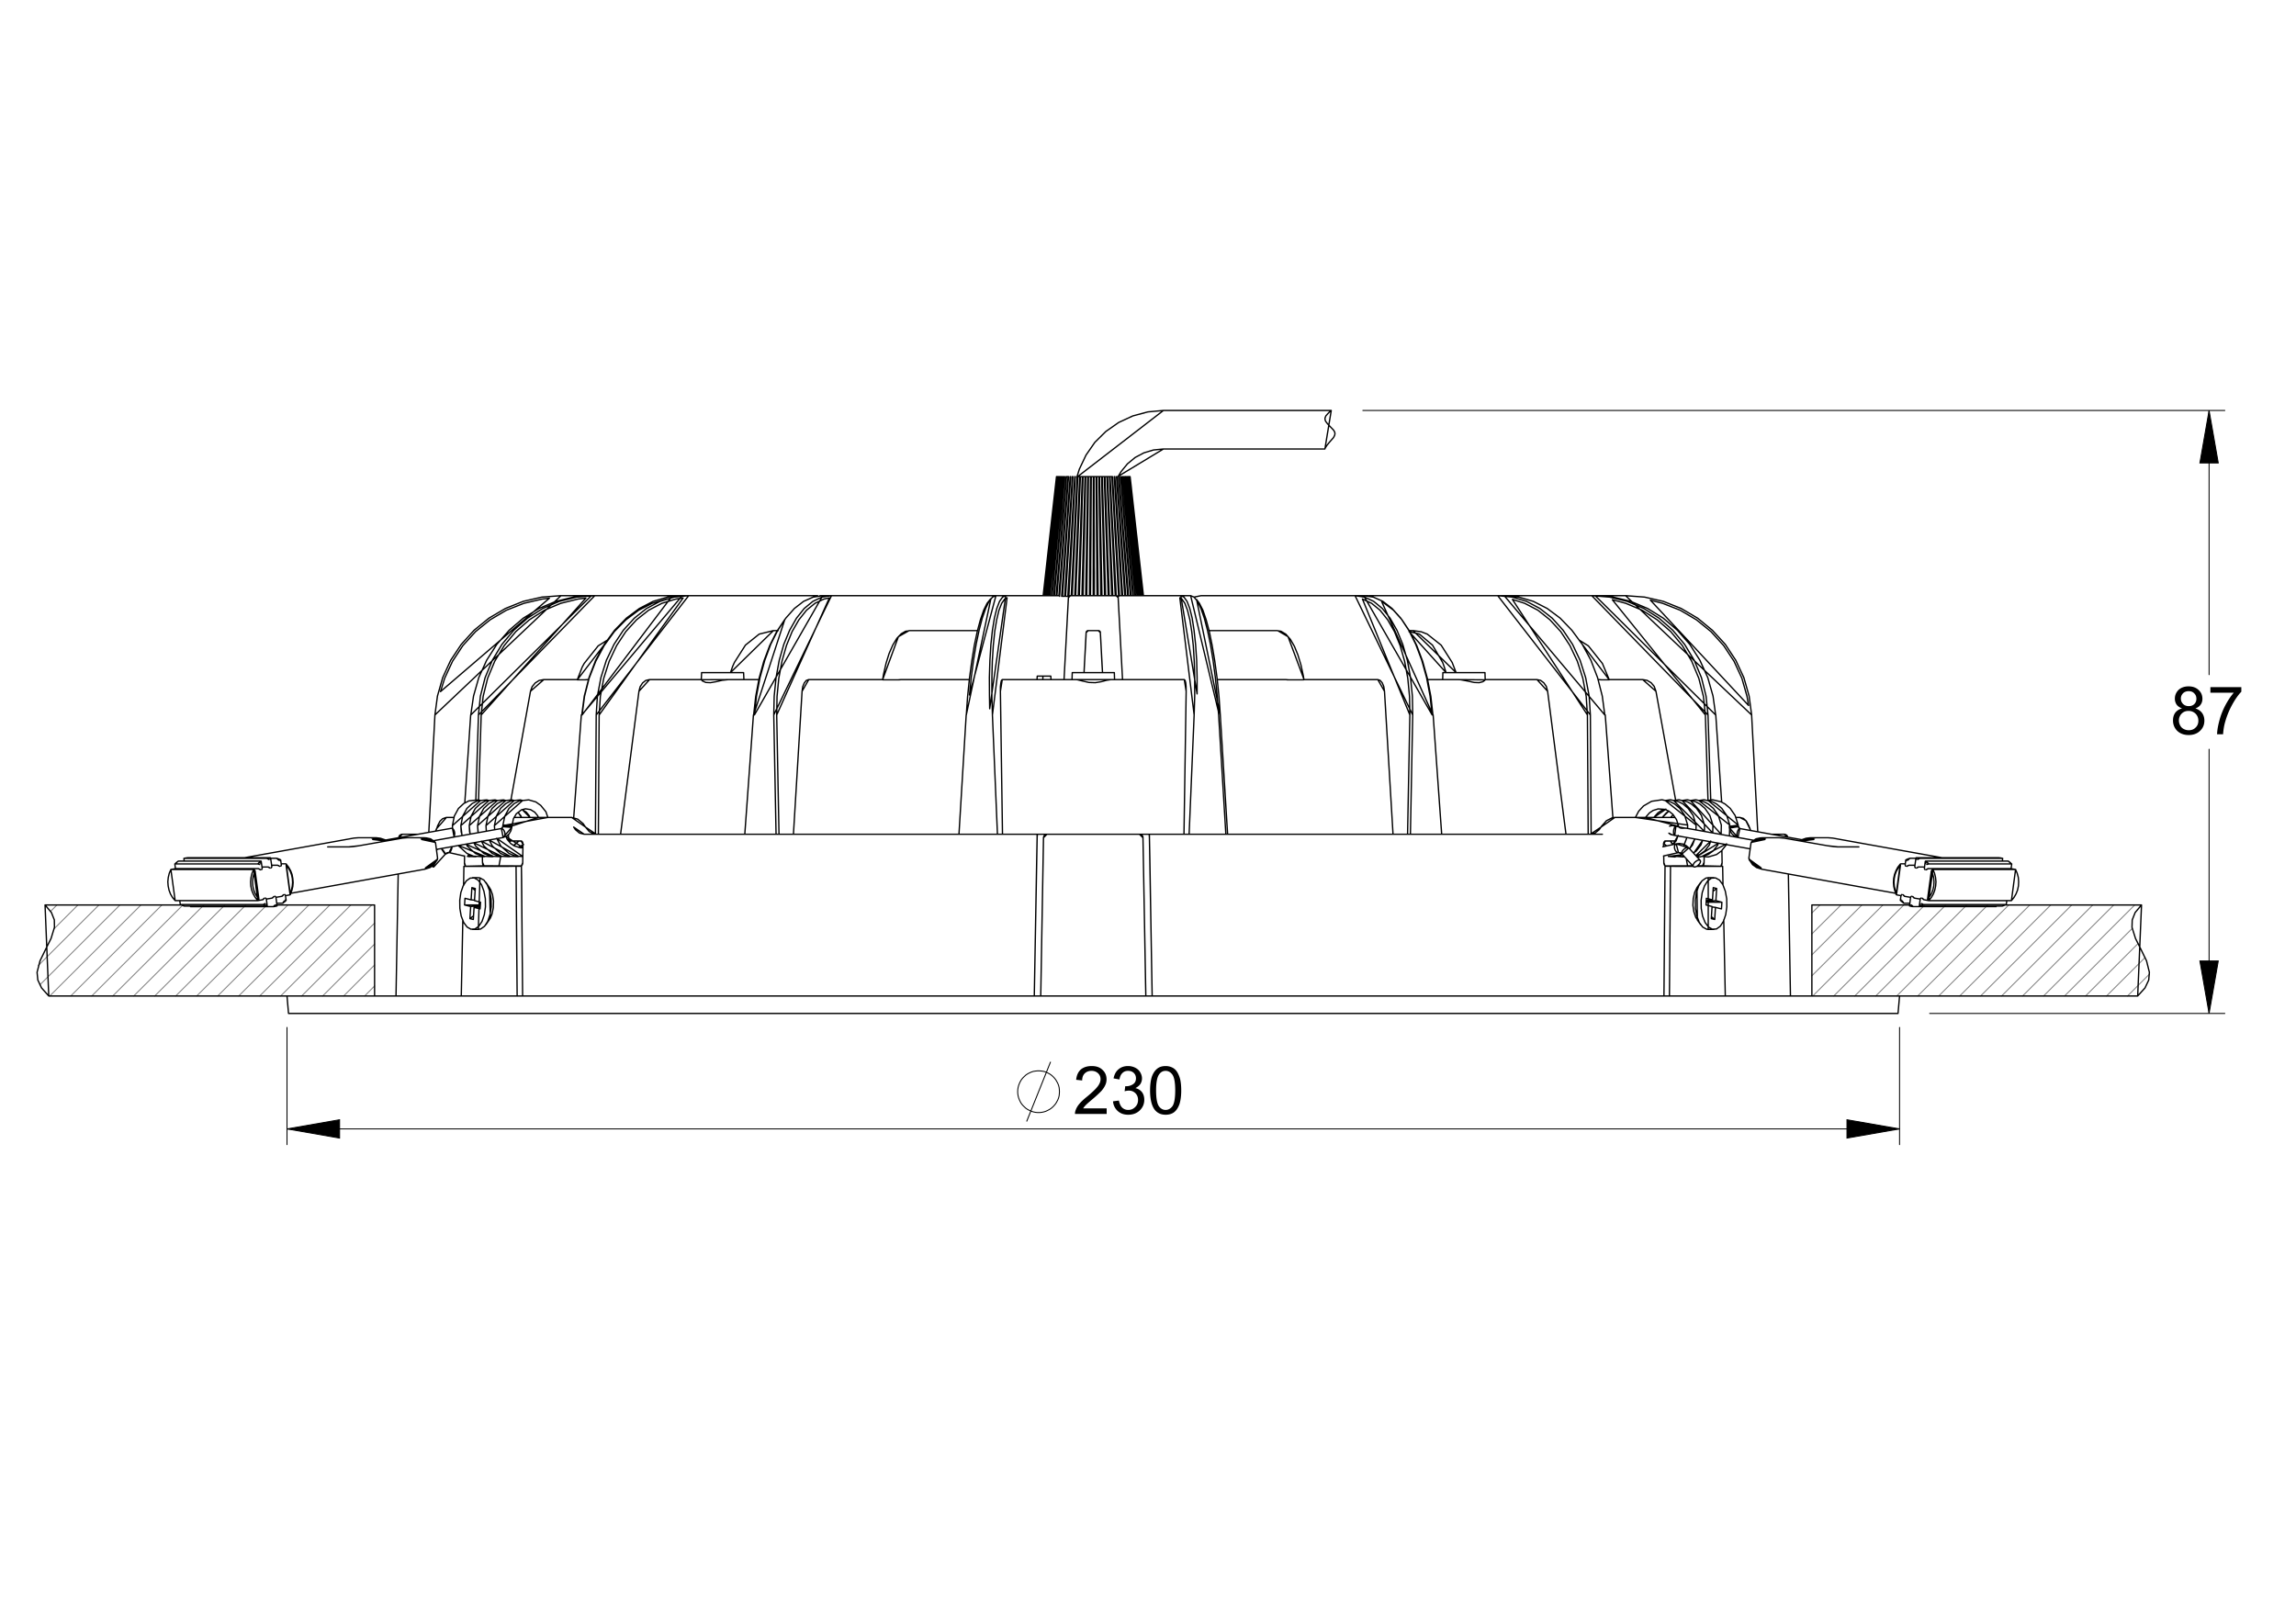 <svg fill="none" xmlns="http://www.w3.org/2000/svg" viewBox="0 0 432 304"><path d="m193.166 211.075 4.505-11.236m1.666 5.628-.02-.411-.042-.39-.102-.39-.144-.37-.186-.349-.205-.349-.247-.309-.268-.287-.308-.267-.329-.226-.35-.185-.35-.164-.391-.124-.39-.061-.391-.041h-.391l-.412.041-.39.061-.371.124-.37.164-.35.185-.329.226-.288.267-.288.287-.247.309-.205.349-.165.349-.144.37-.103.39-.062.39-.02.411.02.39.062.391.103.39.144.37.165.349.205.349.247.308.288.288.288.267.329.226.35.184.37.165.371.123.39.082.412.041h.391l.391-.041.39-.082.391-.123.35-.165.35-.184.329-.226.308-.267.268-.288.247-.308.205-.349.186-.349.144-.37.102-.39.042-.391.02-.39Z" stroke="#000" stroke-width=".18"/><path d="M208.224 208.61v1.047h-5.966c0-.267.041-.513.144-.76.144-.411.391-.801.72-1.191.35-.411.823-.842 1.461-1.356.967-.801 1.625-1.438 1.975-1.91.349-.472.514-.904.514-1.335 0-.431-.144-.801-.473-1.109-.309-.288-.72-.452-1.214-.452-.535 0-.967.164-1.296.493-.308.308-.473.739-.473 1.314l-1.131-.123c.082-.842.37-1.479.864-1.931.514-.431 1.193-.657 2.057-.657.864 0 1.543.226 2.036.719.515.472.761 1.068.761 1.766 0 .37-.061.719-.226 1.069-.144.349-.391.718-.72 1.109-.35.369-.905.903-1.707 1.581-.659.555-1.091.925-1.276 1.13-.185.185-.349.39-.473.596h4.423Zm1.193-1.335 1.111-.144c.123.616.329 1.068.638 1.355.308.268.679.411 1.111.411.534 0 .966-.185 1.316-.554.37-.349.535-.801.535-1.335 0-.493-.165-.925-.494-1.253-.329-.329-.74-.493-1.255-.493-.205 0-.473.041-.781.123l.123-.966a.505.505 0 0 0 .165.021c.473 0 .905-.123 1.275-.37.391-.246.576-.616.576-1.129 0-.411-.144-.74-.411-1.007-.288-.267-.638-.39-1.07-.39-.432 0-.782.123-1.07.411-.288.267-.473.677-.555 1.211l-1.111-.205c.144-.739.453-1.315.926-1.705.473-.411 1.069-.616 1.789-.616a3 3 0 0 1 1.358.308c.412.206.72.493.946.863.206.37.33.739.33 1.15 0 .39-.103.74-.309 1.068-.226.308-.535.555-.926.76.515.123.926.37 1.235.76.288.39.432.863.432 1.438 0 .801-.288 1.458-.864 2.013-.556.534-1.296.801-2.16.801-.803 0-1.44-.226-1.975-.698a2.723 2.723 0 0 1-.885-1.828Zm6.974-2.054c0-1.048.123-1.911.329-2.568.226-.637.555-1.15.987-1.499.412-.35.967-.514 1.605-.514.494 0 .905.103 1.275.288.371.184.679.472.906.842.226.369.411.801.555 1.335.123.513.206 1.232.206 2.116 0 1.068-.124 1.91-.329 2.567-.227.637-.535 1.15-.967 1.5-.432.349-.988.513-1.646.513-.864 0-1.543-.308-2.037-.924-.576-.74-.884-1.972-.884-3.656Zm1.131 0c0 1.478.185 2.464.515 2.957.349.493.781.719 1.275.719.514 0 .946-.246 1.296-.719.329-.493.514-1.479.514-2.957 0-1.479-.185-2.445-.514-2.938-.35-.493-.782-.739-1.296-.739s-.905.226-1.214.657c-.391.534-.576 1.561-.576 3.02ZM410.565 133.329c-.453-.165-.803-.411-1.029-.719a1.98 1.98 0 0 1-.329-1.13c0-.637.247-1.191.699-1.643.473-.432 1.111-.658 1.872-.658.782 0 1.42.226 1.893.678.494.452.72 1.007.72 1.664 0 .411-.103.781-.329 1.089-.206.308-.535.554-.988.719.556.185.967.472 1.255.862.288.411.432.884.432 1.438 0 .76-.267 1.417-.823 1.931-.535.514-1.255.781-2.139.781-.885 0-1.584-.267-2.14-.781-.534-.534-.802-1.191-.802-1.972 0-.575.144-1.068.432-1.458.309-.391.72-.658 1.276-.801Zm-.227-1.87c0 .411.144.76.412 1.027.267.268.617.411 1.069.411.432 0 .782-.123 1.05-.39.267-.267.39-.596.39-.986 0-.411-.123-.76-.411-1.027-.267-.288-.617-.411-1.049-.411-.412 0-.761.123-1.049.391-.268.287-.412.595-.412.985Zm-.37 4.15c0 .308.082.616.226.903.144.288.371.534.659.678.308.165.617.247.966.247.515 0 .967-.165 1.296-.514.35-.328.515-.76.515-1.273 0-.534-.185-.986-.535-1.335a1.851 1.851 0 0 0-1.317-.514c-.535 0-.946.164-1.296.514a1.83 1.83 0 0 0-.514 1.294Zm5.925-5.238v-1.048h5.821v.863c-.576.596-1.152 1.417-1.707 2.424a15.112 15.112 0 0 0-1.296 3.122c-.226.739-.37 1.561-.432 2.465h-1.132c.021-.719.165-1.561.432-2.568a13.454 13.454 0 0 1 1.132-2.896c.494-.924 1.028-1.725 1.584-2.362h-4.402Z" fill="#000"/><path d="m54 212.471 9.895-1.725v3.451L54 212.471Zm303.408 0-9.895 1.726v-3.451l9.895 1.725Zm58.238-21.732-1.728-9.88h3.456l-1.728 9.88Zm0-113.486 1.728 9.88h-3.456l1.728-9.88Z" stroke="#000" stroke-width=".18"/><path d="m404.434 183.324-4.135 4.129M10.718 170.322l-1.193 1.192 1.193-1.192Zm3.95 0-4.465 4.457 4.464-4.457Zm3.95 0L7.22 181.702l11.396-11.38Zm3.949 0L7.488 185.378l15.079-15.056Zm3.95 0L9.36 187.453l17.157-17.131Zm3.95 0L13.31 187.453l17.156-17.131Zm3.949 0-17.157 17.131 17.157-17.131Zm3.95 0-17.157 17.131 17.157-17.131Zm3.95 0-17.157 17.131 17.156-17.131Zm3.95 0-17.157 17.131 17.156-17.131Zm3.949 0-17.157 17.131 17.157-17.131Zm3.95 0-17.157 17.131 17.157-17.131Zm3.95 0-17.157 17.131 17.156-17.131Zm3.949 0-17.157 17.131 17.157-17.131Zm3.95 0-17.157 17.131 17.157-17.131Zm3.929 0-17.136 17.131 17.136-17.131Zm.535 3.41-13.721 13.721 13.72-13.721Zm0 3.944-9.772 9.777 9.772-9.777Zm0 3.943-5.822 5.834 5.822-5.834Zm0 3.944-1.872 1.89 1.872-1.89Zm271.954-15.241-1.522 1.5 1.522-1.5Zm3.95 0-5.472 5.443 5.472-5.443Zm3.949 0-9.421 9.387 9.421-9.387Zm3.95 0-13.371 13.331 13.371-13.331Zm3.929 0-17.136 17.131 17.136-17.131Zm3.95 0-17.136 17.131 17.136-17.131Zm3.95 0-17.136 17.131 17.136-17.131Zm3.949 0-17.136 17.131 17.136-17.131Zm3.95 0-17.136 17.131 17.136-17.131Zm3.95 0-17.136 17.131 17.136-17.131Zm3.95 0-17.136 17.131 17.136-17.131Zm3.949 0-17.136 17.131 17.136-17.131Zm3.95 0-17.157 17.131 17.157-17.131Zm3.95 0-17.157 17.131 17.157-17.131Zm3.949 0-17.156 17.131 17.156-17.131Zm3.95 0-17.156 17.131 17.156-17.131Zm-.473 4.416-12.734 12.715 12.734-12.715Zm1.09 2.856-9.874 9.859 9.874-9.859Zm1.337 2.608-7.261 7.251 7.261-7.251Z" stroke="gray" stroke-width=".18" stroke-linecap="round" stroke-linejoin="round"/><path d="M415.646 77.253v49.729M54 193.369v22.06-22.06Zm303.408 0v22.06-22.06ZM54 212.471h303.408H54Zm309.065-21.732h55.543-55.543ZM256.423 77.253h162.185-162.185Zm159.223 113.486v-49.728 49.728Z" stroke="#000" stroke-width=".18" stroke-linecap="round" stroke-linejoin="round"/><path d="m54 212.471 9.895-1.725v3.451L54 212.471Zm303.408 0-9.895 1.726v-3.451l9.895 1.725Zm58.238-21.732-1.728-9.88h3.456l-1.728 9.88Zm0-113.486 1.728 9.88h-3.456l1.728-9.88Z" fill="#000"/><path d="M203.637 89.7h.02-.02Zm0 0h-.371.371Zm-.494 0h.02-.02Zm0 0h-.35.35Zm-2.181 0h.041-.041Zm0 0H200.674h.288Zm112.115 97.753.02-1.972.082-10.537.103-11.975m-62.804-85.716h-31.577 31.577Zm-31.577 7.25h30.384-30.384Zm-8.496 5.136.534-.883 1.194-1.459 1.44-1.191 1.666-.883 1.79-.534 1.872-.185-8.496 5.135Zm8.496-12.386-2.922.267-2.838.76-2.654 1.232-2.407 1.685-2.078 2.054-1.666 2.403-1.255 2.65-.473 1.52 16.293-12.571ZM54 187.453l.288 3.286-.288-3.286Zm303.12 3.286.288-3.286-.288 3.286Zm-282.199-26.25-.411 22.964.411-22.964Zm261.957 22.964-.391-22.964.391 22.964ZM87.285 163.051l-.062 3.615.062-3.615Zm-.206 10.208-.288 14.194.288-14.194Zm237.538 14.194-.288-14.317.288 14.317Zm-.432-20.869-.062-3.533.062 3.533Zm4.3-12.14-.453-.41-.658-.185h-.021l1.132.595Zm.74 1.5-.144-.473-.494-.924-.102-.103.74 1.5Zm-245.232-2.075-.041-.02-.679.246-.494.473-.432.842-.164.513 1.81-2.054Zm245.397 2.445-.103-.268-.082-.267.185.535Zm-247.228-.411-.02.123-.185.39.205-.513Zm254.201 1.663-.02-.02-.021-.123-.061-.124-.083-.102-.103-.062-.123-.061-.123-.042-.124-.02.658.554Zm-260.66-.554-.144.02-.103.042-.123.061-.103.062-.083.102-.061.124-.041.123v.123l.658-.657Zm131.184-67.311.226 10.927.226 11.482-.452-22.41ZM48.528 169.5l.885-.165-.885.165Zm.802-6.101-.185-1.274.185 1.274Zm.947 7.066-.165-1.274.165 1.274Zm-.165-1.253 1.11-.185-1.11.185Zm1.029-6.142-.227-1.602.227 1.602Zm.987 7.415-.206-1.622.206 1.622Zm-.206-1.602 1.111-.185-1.11.185Zm1.008-6.121-.123-.924.123.924Zm.905 6.696-.123-.903.123.903Zm-.102-.883.74-.144-.74.144Zm.164-5.915-.02-.021-.021-.021h-.02l-.021-.02h-.02l-.042-.021h-.041l.185.083Zm-.185-.083h-.802.802Zm.761 5.854h.041l.02-.02h.021l.042-.021.02-.02.02-.021.021-.041v-.02l-.185.143Zm.247-.308 25.241-4.539-25.241 4.539Zm25.159-10.455h-3.271 3.27Zm-4.073.062-8.208 1.438 8.208-1.438Zm-10.245 1.664h-3.806 3.806Zm16.396-.678v-.062l-.083-.144-.082-.102.165.308Zm.37 2.752-.37-2.752.37 2.752Zm-.082.39.082-.184v-.206l-.082.39Zm-49.207 1.623-.885.164.885-.164Zm-.144-.883.123.904-.123-.904Zm.925 6.902.103.718-.103-.718Zm32.791-11.77-20.592 3.697 20.592-3.697Zm-32.009 3.841.062.493-.062-.493Zm1.214 8.956v.061-.061Zm25.94-11.133h-.102.102Zm8.928-1.726h-3.27 3.27Zm2.099.596-.268-.185-.123-.041.39.226Zm289.213 11.071.885.165-.885-.165Zm.247-7.21-.164 1.274.164-1.274Zm-.946 7.066-.165 1.274.165-1.274Zm-1.111-.164 1.111.185-1.111-.185Zm.309-7.559-.227 1.602.227-1.602Zm-1.008 7.395-.206 1.622.206-1.622Zm-1.111-.165 1.111.185-1.111-.185Zm.206-6.86-.124.924.124-.924Zm-.906 6.717-.123.903.123-.903Zm-.74-.124.74.144-.74-.144Zm.761-5.854h-.062l-.02.021h-.021l-.02.02h-.021l-.021.021-.02.021.185-.083Zm.802 0h-.802.802Zm-1.769 5.711.021.02.02.041.021.021.02.02.021.021h.041l.021.02h.041l-.206-.143Zm-25.282-4.704 25.241 4.539-25.241-4.539Zm3.353-5.916h-3.271 3.271Zm9.01 1.5-8.208-1.438 8.208 1.438Zm5.822.226h-3.785 3.785Zm-20.037-.966-.082.082-.062.185.144-.267Zm-.144.267-.39 2.773.39-2.773Zm-.37 2.773-.02.021.02.205.082.164-.082-.39Zm50.174 2.177-.885-.164.885.164Zm-.864-.143.123-.904-.123.904Zm-.905 6.716.103-.718-.103.718Zm-12.096-8.791-20.592-3.697 20.592 3.697Zm11.355.637.062-.493-.062.493Zm-1.152 8.524v-.061.061Zm-25.838-11.194h-.123.123Zm-5.76-1.726h-3.291 3.291Zm-4.998.37-.144.062-.227.164.371-.226Zm-16.519 7.148h-1.07 1.07Zm-1.07 9.736h1.07-1.07Zm-1.419-8.853-.7.986.7-.986Zm-.638 7.066.638.904-.638-.904ZM88.91 174.923H90h-1.09Zm1.09-9.736h-1.09H90Zm1.42 8.853.617-.904-.618.904Zm.678-6.984-.679-.986.68.986Zm224.62-9.551 12.589 2.259-12.589-2.259Zm-1.605-.267.72.123-.72-.123Zm.741-1.623-.515-.082.515.082Zm14.071 2.527-12.714-2.28 12.714 2.28Zm9.092-.103-11.664-2.095 11.664 2.095Zm-12.014-.411 2.922.514-2.922-.514Zm-7.097 4.314-2.16-2.363 2.16 2.363Zm-3.435-1.212 2.139 2.362-2.139-2.362Zm-.658-.267.349.041.309.226-.658-.267Zm1.933-.884-.493-.431-.597-.287-.638-.103-.637.061 2.365.76Zm-2.941-.636-.309-.288-.226-.37.535.658Zm-.453-5.094v-.021l.453-.493-.453.514Zm-.761 5.361-.124-.041-.37-.35.494.391Zm-.823-5.361v-.021l.761-.842.473-.329-1.234 1.192Zm2.983 3.368-.37.986-.494.637-.124.103.988-1.726Zm-4.567-3.368v-.021l.761-.842.679-.452.823-.246-2.263 1.561Zm-1.584 0 .021-.021.74-.842.679-.452.946-.288 1.276.083.74.328.761.617.679.985.412 1.274-6.254-1.684Zm15.861 1.437-.576-1.807-.926-1.335-.967-.822-.802-.431-1.564-.37-.987.144 5.822 4.621Zm-6.213 5.957.597.041 1.542-.452.926-.657.885-1.13.123-.349-4.073 2.547Zm4.587-4.231.042-1.726-.576-1.807-.926-1.335-.967-.822-.802-.431-1.564-.37-.967.144 5.76 6.347Zm-4.752 4.026.72-.206.926-.657.885-1.13.267-.76-2.798 2.753Zm3.168-4.273.042-1.479-.576-1.807-.926-1.335-.967-.822-.802-.431-1.564-.37-.967.144 5.76 6.1Zm-6.768 4.417 1.214.102.226-.061-1.44-.041Zm3.251-.719.411-.288.885-1.13.329-.883-1.625 2.301Zm1.954-3.985.021-1.192-.576-1.807-.926-1.335-.967-.822-.802-.431-1.564-.37-.967.144 5.781 5.813Zm-6.789 4.704 1.214.102 1.481-.431-2.695.329Zm4.032-1.479.515-.658.432-1.15-.947 1.808Zm1.173-3.492.021-.925-.021.925Zm-1.584-.288.021-.637-.021.637Zm1.605-.637-.556-1.807-.946-1.335-.946-.822-.823-.431-1.564-.37-.967.144 5.802 4.621Zm-2.304 3.821.041-.062.535-1.417-.576 1.479Zm.72-3.821-.556-1.807-.926-1.335-.966-.822-.823-.431-1.564-.37-1.954.288-1.522.883-.905.986-.618 1.171 9.834 1.437Zm9.504 0-.576-1.807-.926-1.335-.967-.822-.802-.431-1.564-.37-.843.123 5.678 4.642Zm-6.81 5.896 1.194.102 1.542-.452.906-.657.905-1.13.082-.226-4.629 2.363Zm5.164-3.841.062-2.055-.062 2.055Zm-12.405 3.758 2.839-.636-2.839.636Zm2.387-2.28-2.51.555 2.51-.555Zm-.042-3.286-.185-.041-.164-.041-.124-.021-.061-.041.534.144Zm-.576-.205h-.185v.02l.185-.02Zm-.308 1.746.103.041.144.02.185.041.226.062-.658-.164Zm.247-1.705h-.268l-.267.102-.041.021.576-.123Zm-.7 1.437.165.144.185.103.206.041-.556-.288Zm1.769-1.478h-.082.082Zm-.617 0h-.391.391Zm10.224.472.185.637.33.534.514.411.596.246-1.625-1.828Zm1.975.144-.103-.021-.082-.082-.062-.123-.02-.164.267.39Zm-.267-.39-.041-.268.041.268Zm-244.965 4.313 12.549-2.239-12.549 2.239Zm12.178-3.923-12.713 2.28 12.713-2.28Zm-9.174-.082-12.57 2.239 12.57-2.239Zm-3.539 2.362 3.847-.678-3.847.678Zm9.854-2.835.062 1.068-.062-1.068Zm.597 2.712.617 1.15 1.543 1.376 1.234.514 1.995.102.185-.061-5.574-3.081Zm6.294-7.436-.432-.123-1.748.184-.988.514-.987.924-.782 1.438-.37 1.787 5.307-4.724Zm-8.475 4.724.082 1.171.041.164-.123-1.335Zm.72 2.917.494.945 1.543 1.376 1.234.514 1.995.102.185-.061-5.451-2.876Zm6.171-7.641-.432-.123-1.748.184-.988.514-.987.924-.782 1.438-.37 1.787 5.307-4.724Zm-8.454 4.724.061 1.171.083.308-.144-1.479Zm.864 3.225.35.637 1.522 1.376 1.234.514 1.995.102.185-.061-5.286-2.568Zm6.006-7.949-.432-.123-1.748.184-.988.514-.987.924-.782 1.438-.37 1.787 5.307-4.724Zm-8.454 4.724.061 1.171.144.555-.205-1.726Zm1.028 3.533.185.329 1.523 1.376 1.234.514 1.995.102.185-.061-5.122-2.26Zm5.842-8.257-.432-.123-1.748.184-.988.514-.987.924-.782 1.438-.35 1.787 5.287-4.724Zm-7.323 8.442.082.144 1.523 1.376 1.234.514 1.995.102.185-.061-5.019-2.075Zm5.74-8.442-.412-.123-1.77.184-.987.514-.987.924-.782 1.438-.35 1.787 5.287-4.724Zm-6.871 4.724.02.473-.02-.473Zm3.065 5.793 1.316.061.185-.082-1.501.021Zm2.221-10.517-.411-.123-1.77.184-.987.514-.987.924-.782 1.438-.35 1.787 5.287-4.724Zm7.838 1.705.782.493.555.678.124.308-1.46-1.479Zm.268 6.573-.103.082-.885.431.988-.513Zm-1.029-6.039.514.637.124.308-.638-.945Zm.144 5.381-.802.74-.206.103 1.008-.843Zm-1.563-.02-.227.205.227-.205Zm.267-2.814.267-1.356.535-.924.988-.76.74-.185.947.144.802.493.555.678.124.308-4.958 1.602Zm2.057 4.087-.432.041-1.193-.369-.679-.452-.658-.781-.247-.554 3.21 2.115Zm-5.369-4.149.041.616-.041-.616Zm.432 2.383.782 1.479 1.543 1.376 1.234.514 1.358.061-4.917-3.43Zm9.627-3.923-.37-1.068-.967-1.192-.925-.657-1.338-.39-1.748.184-.988.514-.987.924-.782 1.438-.37 1.787 8.475-1.54Zm-8.496 1.787-.061.143-.062.103-.062.041-.082.021.267-.308Zm.083 1.972.617-.226.514-.452.33-.575.164-.637-1.625 1.89Zm1.625-1.89.041-.267-.041.267Zm-1.687-.329-.02.247.02-.247Zm-12.98 7.765 2.139-2.363-2.14 2.363Zm.699-3.328-.185.205.185-.205Zm1.44.945.164-.144.165-.123.206-.041h.185l-.72.308Zm.72-.308 2.818.636-2.818-.636Zm146.489-3.451-1.378-22.451 1.378 22.451Zm-49.186-22.451-1.358 22.451 1.358-22.451Zm27.915-6.655-.041-1.315.041 1.315Zm-7.961-1.315-.041 1.315.041-1.315Zm69.511 30.421-1.605-22.451 1.605 22.451Zm-129.497-22.451-1.625 22.451 1.625-22.451Zm27.277-14.727-.288.308-.761 1.253-.699 1.602-.576 1.848-.473 2.075-.165.986 2.962-8.072Zm1.914-1.089-.556.061-.823.473-.535.555 1.914-1.089Zm71.403 1.089-.411-.473-.926-.555-.556-.082 1.893 1.11Zm2.962 7.949-.082-.534-.453-2.095-.576-1.89-.658-1.623-.761-1.315-.432-.492 2.962 7.949Zm-105.346.123-.062-1.315.062 1.315Zm-7.961-1.315-.062 1.335.062-1.335Zm147.435 1.356-.041-1.356.041 1.356Zm-7.961-1.356-.041 1.315.041-1.315Zm31.989 27.299-1.44-19.329 1.44 19.329Zm-194.092-19.329-1.44 19.39 1.44-19.39Zm101.829-6.655-.823-15.426.823 15.426Zm-10.183-15.426-.823 15.426.823-15.426Zm9.36 0v-.082l-.041-.062-.021-.061-.061-.062-.062-.041-.062-.041-.062-.021h-.082l.391.37Zm-8.969-.37h-.082l-.062.021-.082.041-.042.041-.061.062-.041.061-.021.062v.082l.391-.37Zm56.283 0h-.082l-.062.021-.082.041.226-.062Zm-103.783.062-.061-.041-.062-.021h-.082l.205.062Zm170.023 38.801-1.111-16.412 1.111 16.412ZM88.56 134.561l-1.11 16.576 1.11-16.576Zm121.968-22.451-.309.103.309-.103ZM8.475 170.322h25.632H8.475Zm43.632 0h18.37-18.37Zm18.37 0v17.131-17.131Zm-16.333 17.131H9.174h44.97Zm-44.97 0-1.357-1.52-.7-1.479-.143-1.458.555-2.157 1.029-2.116 1.049-2.095.638-2.095-.021-1.397-.555-1.397-1.194-1.417.7 17.131Zm331.736-17.131h18.391-18.391Zm36.37 0h25.653-25.653Zm25.653 0-1.194 1.417-.555 1.397-.041 1.397.658 2.095 1.049 2.095 1.029 2.116.535 2.157-.124 1.458-.699 1.479-1.378 1.52.72-17.131Zm-.72 17.131h-44.949 44.949Zm-61.303 0v-17.131 17.131Zm-91.625-102.95.041-.143.288-.472.452-.576.844-.965.205-.41.062-.288-.041-.308-.206-.37-1.172-1.233-.329-.431-.124-.329v-.308l.165-.41.576-.637.349-.288.083-.082-1.193 7.25ZM205.694 190.74H54.288h151.406Zm151.426 0H205.694 357.12Zm-151.426-3.286H54.144h151.55Zm151.57 0h-151.57 151.57Zm-159.655-30.441h16.169-16.169Zm-.617 0h.617-.617Zm0 0-.123.02-.124.042-.103.061-.103.062-.082.102-.062.124-.041.123-.02.123.658-.657Zm16.786 0h.617-.617Zm.617 0 .144.02.103.042.124.061.103.062.082.102.062.124.041.123v.123l-.659-.657Zm0 0h1.831-1.831Zm-19.213 0H196.992h-1.81Zm120.199 1.253h-2.016 2.016Zm-2.387.657v-.02l.021-.206.062-.185.102-.164.103-.082h.083l-.371.657Zm0 0 .021.411-.021-.411Zm.041 2.157.021 1.273-.021-1.273Zm.247 1.89-.082-.103-.082-.164-.062-.206v-.144l.226.617Zm2.407-7.929v.288-.288Zm-217.337 7.312v.021l-.02.205-.083.206-.082.144-.062.041.247-.617Zm0 0 .041-3.43-.041 3.43Zm-.309-4.087.124.041.103.103.082.164.041.205v.144l-.35-.657Zm0 0h-2.016 2.016Zm-2.365-.678v.226l.061.205.083.144.123.082.082.021-.35-.678Zm0 0v-.555.555Zm120.548-.575H301.495h-85.269Zm-106.313 0H195.182h-85.269Zm-11.972 5.957h-3.786l-3.085-.021 6.87.021Zm-7.16-.678v.02l.021.206.041.185.062.164.103.082h.062l-.288-.657Zm0 0-.02-1.068.02 1.068Zm229.866-1.068-.021 1.068.021-1.068Zm-.309 1.725.103-.041.082-.103.062-.164.041-.205v-.144l-.288.657Zm0 0h-.864.864Zm-1.831 0-1.254.021h-3.847l5.101-.021Zm-17.259-7.292.062-.123.946-1.068 1.09-.555.494-.061-2.592 1.807Zm-2.016 1.356.885-.226.781-.637.35-.493-2.016 1.356Zm-189.072-1.356.699.842.844.452.473.062-2.016-1.356Zm-2.592-1.807 1.111.308 1.028.842.453.657-2.592-1.807Zm.37 1.807.329.493.762.637.884.226-1.975-1.356Zm-2.551-1.807h2.181-2.181Zm198.453 0h2.181-2.181Zm-207.134 0H105.387h-8.68Zm209.315 0H315.113h-9.092Zm7.261 9.12.124.041.061.02-.185-.061Zm.185.061H314.311h-.844Zm-216.37 0h.844-.844Zm.844 0 .144-.041.02-.02-.164.061Zm216.37 0 .864.021h1.214l-2.078-.021Zm-219.292.021h.618l.781-.021h.68l-2.079.021Zm228.734-.021-3.415-.082 3.415.082Zm.082 0h-.144H323.835Zm0 .021h.247l-.02-.021h-.227v.021Zm0 0h-4.587 4.587Zm-5.245 0h-2.201 2.201Zm-231.017-.021-.268.021h.268v-.021Zm.082 0h.062H87.573h.082Zm3.415-.082-3.415.082 3.415-.082Zm3.95.103H87.572h7.446Zm218.242-4.745 2.119-.041-2.119.041Zm-217.235-.041 2.14.041-2.14-.041Zm223.344 14.83-.308-.452-.35-1.047-.185-1.212.062-1.274.267-1.15.432-.904.082 6.039Zm-227.108-.308-.226.329.226-.329Zm-.165-5.69.206.288.37 1.006.185 1.192-.04 1.273-.248 1.192-.308.739-.165-5.69Zm-4.69-6.018-.02 1.273.02-1.273Zm.185 1.931-.02-.021-.083-.123-.061-.164-.042-.206v-.144l.206.658Zm236.428-.658v.021l-.021.205-.041.206-.062.144-.082.082.206-.658Zm0 0-.042-2.3.042 2.3Zm-240.007-8.503h1.255-1.255Zm242.681 0H327.394h-.699ZM87.593 163.01l.062.02-.062-.02Zm236.16.02.062-.02-.062.02Zm-241.59-7.127v.02-.02Zm251.156 1.109h2.386-2.386Zm-257.616 0H78.645h-2.942Zm123.079-67.311-.041.37-.165 1.478-.329 2.938-.329 2.937-.329 2.937-.33 2.937-.329 2.938-.164 1.479-.247 2.259-.247 2.136 2.51-22.41Zm-2.489 22.409.02-.267.165-1.499.349-3.04.33-3.04.349-3.04.165-1.52.329-3.02.35-3.04.226-1.972.206-1.971-2.489 22.409Zm2.509-22.41-.041.37-.164 1.48-.33 2.937-.329 2.937-.329 2.937-.329 2.937-.329 2.938-.165 1.479-.247 2.259-.246 2.136 2.509-22.41Zm-2.448 22.41.021-.267.164-1.499.35-3.04.329-3.04.35-3.04.165-1.52.329-3.02.349-3.04.206-1.972.226-1.971-2.489 22.409Zm2.489-22.41h.021-.021Zm.021 0-.041.37-.165 1.48-.329 2.937-.329 2.937-.329 2.937-.309 2.937-.329 2.938-.164 1.479-.247 2.259-.247 2.136 2.489-22.41Zm-2.386 22.41.02-.267.165-1.499.329-3.04.35-3.04.329-3.04.164-1.52.33-3.02.329-3.04.226-1.972.206-1.971-2.448 22.409Zm2.448-22.41h.02-.02Zm.02 0-.041.37-.144 1.48-.329 2.937-.309 2.937-.329 2.937-.308 2.937-.329 2.938-.165 1.479-.247 2.259-.226 2.136 2.427-22.41Zm-2.304 22.41.041-.267.165-1.499.309-3.04.329-3.04.329-3.04.164-1.52.33-3.02.329-3.04.205-1.972.206-1.971-2.407 22.409Zm2.407-22.41h.041-.041Zm.041 0-.041.37-.144 1.48-.329 2.937-.309 2.937-.308 2.937-.309 2.937-.329 2.938-.144 1.479-.247 2.259-.226 2.136 2.386-22.41Zm-2.221 22.41.041-.267.144-1.499.329-3.04.308-3.04.33-3.04.144-1.52.329-3.02.308-3.04.206-1.972.206-1.971-2.345 22.409Zm2.345-22.41h.061-.061Zm.061 0-.041.37-.164 1.48-.288 2.937-.309 2.937-.308 2.937-.309 2.937-.309 2.938-.144 1.479-.226 2.259-.226 2.136 2.324-22.41Zm-2.118 22.41.02-.267.144-1.499.309-3.04.308-3.04.309-3.04.164-1.52.309-3.02.309-3.04.205-1.972.185-1.971-2.262 22.409Zm2.262-22.41h.062-.062Zm.062 0-.041.37-.144 1.48-.288 2.937-.309 2.937-.288 2.937-.288 2.937-.308 2.938-.144 1.479-.226 2.259-.206 2.136 2.242-22.41Zm-1.995 22.41.02-.267.144-1.499.288-3.04.309-3.04.288-3.04.144-1.52.308-3.02.288-3.04.206-1.972.185-1.971-2.18 22.409Zm2.18-22.41h.062-.062Zm.062 0-.041.37-.144 1.48-.268 2.937-.288 2.937-.288 2.937-.288 2.937-.267 2.938-.144 1.479-.226 2.259-.206 2.136 2.16-22.41Zm-1.872 22.41.021-.267.144-1.499.267-3.04.288-3.04.288-3.04.144-1.52.288-3.02.267-3.04.186-1.972.185-1.971-2.078 22.409Zm2.078-22.41h.082-.082Zm.082 0-.041.37-.124 1.48-.267 2.937-.288 2.937-.267 2.937-.268 2.937-.267 2.938-.124 1.479-.205 2.259-.206 2.136 2.057-22.41Zm-1.749 22.41.021-.267.123-1.499.288-3.04.268-3.04.267-3.04.124-1.52.267-3.02.268-3.04.185-1.972.164-1.971-1.975 22.409Zm1.975-22.41h.083-.083Zm.083 0-.021.37-.144 1.48-.247 2.937-.247 2.937-.267 2.937-.247 2.937-.247 2.938-.144 1.479-.185 2.259-.185 2.136 1.934-22.41Zm-1.605 22.41.021-.267.123-1.499.267-3.04.247-3.04.247-3.04.124-1.52.246-3.02.268-3.04.164-1.972.165-1.971-1.872 22.409Zm1.872-22.41h.082-.082Zm.082 0-.041.37-.103 1.48-.247 2.937-.226 2.937-.247 2.937-.247 2.937-.226 2.938-.123 1.479-.185 2.259-.165 2.136 1.81-22.41Zm-1.44 22.41.021-.267.103-1.499.247-3.04.226-3.04.226-3.04.124-1.52.226-3.02.247-3.04.144-1.972.164-1.971-1.728 22.409Zm1.728-22.41h.083-.083Zm.083 0-.021.37-.123 1.48-.206 2.937-.226 2.937-.227 2.937-.205 2.937-.227 2.938-.103 1.479-.185 2.259-.164 2.26 1.687-22.533Zm-1.296 22.534.041-.391.103-1.499.205-3.04.227-3.04.205-3.04.103-1.52.226-3.02.206-3.04.144-1.972.144-1.971-1.604 22.533Zm1.604-22.533H201.456h-.103Zm.103 0-.041.37-.082 1.478-.206 2.938-.206 2.937-.206 2.937-.185 2.937-.205 2.938-.103 1.479-.165 2.259-.144 2.26 1.543-22.533Zm-1.543 22.533H200.325h-.412Zm.412 0 .02-.391.103-1.499.185-3.04.206-3.04.185-3.04.103-1.52.185-3.02.206-3.04.123-1.972.124-1.971-1.44 22.533Zm1.44-22.533H201.867h-.102Zm.102 0-.02.37-.082 1.478-.186 2.938-.185 2.937-.164 2.937-.185 2.937-.186 2.938-.082 1.479-.144 2.259-.144 2.26 1.378-22.533Zm-1.378 22.533h.432-.432Zm.432 0 .021-.391.103-1.499.164-3.04.165-3.04.185-3.04.082-1.52.165-3.02.185-3.04.103-1.972.123-1.971-1.296 22.533Zm1.296-22.533H202.32h-.103Zm.103 0-.021.37-.082 1.478-.164 2.938-.144 2.937-.165 2.937-.165 2.937-.144 2.938-.082 1.479-.123 2.259-.124 2.26 1.214-22.533Zm-.761 22.409.02-.267.083-1.499.144-3.04.144-3.04.144-3.04.082-1.52.144-3.02.165-3.04.082-1.972.103-1.971-1.111 22.409Zm1.111-22.41H202.793h-.123Zm.123 0-.02.37-.062 1.48-.144 2.937-.144 2.937-.124 2.937-.144 2.937-.144 2.938-.061 1.479-.103 2.259-.103 2.136 1.049-22.41Zm-.576 22.41.021-.267.061-1.499.124-3.04.123-3.04.124-3.04.061-1.52.124-3.02.123-3.04.083-1.972.082-1.971-.926 22.409Zm.926-22.41H203.266h-.123Zm.123 0v.37l-.061 1.48-.124 2.937-.103 2.937-.123 2.937-.103 2.937-.123 2.938-.062 1.479-.082 2.259-.083 2.136.864-22.41Zm-.37 22.41v-.267l.062-1.499.103-3.04.102-3.04.103-3.04.041-1.52.103-3.02.103-3.04.062-1.972.062-1.971-.741 22.409Zm.741-22.41H203.76h-.123Zm.123 0v.37l-.041 1.48-.103 2.937-.082 2.937-.083 2.937-.102 2.937-.083 2.938-.041 1.479-.082 2.259-.062 2.136.679-22.41Zm-.185 22.41.02-.267.021-1.499.082-3.04.083-3.04.082-3.04.041-1.52.062-3.02.082-3.04.062-1.972.041-1.971-.576 22.409Zm.576-22.41H204.274h-.123Zm.123 0v.37l-.041 1.48-.062 2.937-.061 2.937-.062 2.937-.082 2.937-.062 2.938-.041 1.479-.041 2.259-.041 2.136.493-22.41Zm0 22.41.021-.267.02-1.499.042-3.04.061-3.04.041-3.04.042-1.52.041-3.02.061-3.04.021-1.972.041-1.971-.391 22.409Zm.391-22.41H204.789h-.124Zm.124 0v.37l-.021 1.48-.041 2.937-.041 2.937-.041 2.937-.042 2.937-.041 2.938-.02 1.479-.041 2.259-.021 2.136.309-22.41Zm.205 22.41v-.267l.021-1.499.02-3.04.021-3.04.021-3.04.02-1.52.021-3.02.041-3.04.02-1.972v-1.971l-.185 22.409Zm.185-22.41H205.323h-.144Zm.144 0v.37l-.02 1.48-.021 2.937-.02 2.937v2.937l-.021 2.937-.02 2.938v1.479l-.021 2.259-.021 2.136.144-22.41Zm.371 22.41v-4.806l.02-3.04V89.701l-.02 22.409Zm.02-22.41H205.838h-.124Zm.124 0v1.85l.02 2.937v2.937l.021 2.937v5.875l.02 1.479v4.395l-.061-22.41Zm.576 22.41v-.267l-.021-1.499-.02-3.04-.021-3.04-.021-3.04-.02-1.52-.021-3.02-.02-3.04-.021-1.972-.02-1.971.185 22.409Zm-.185-22.41H206.373h-.144Zm.144 0v.37l.02 1.48.021 2.937.041 2.937.02 2.937.042 2.937.041 2.938v1.479l.041 2.259.02 2.136-.246-22.41Zm.761 22.41-.021-.267-.02-1.499-.042-3.04-.061-3.04-.041-3.04-.021-1.52-.062-3.02-.041-3.04-.041-1.972-.021-1.971.371 22.409Zm-.371-22.41H206.887h-.124Zm.124 0v.37l.041 1.48.041 2.937.062 2.937.062 2.937.061 2.937.062 2.938.021 1.479.041 2.259.041 2.136-.432-22.41Zm.946 22.41-.02-.267-.021-1.499-.082-3.04-.083-3.04-.061-3.04-.041-1.52-.083-3.02-.082-3.04-.041-1.972-.041-1.971.555 22.409Zm-.555-22.41H207.401h-.123Zm.123 0v.37l.041 1.48.083 2.937.082 2.937.082 2.937.082 2.937.083 2.938.041 1.479.062 2.259.061 2.136-.617-22.41Zm1.111 22.41v-.267l-.062-1.499-.103-3.04-.082-3.04-.103-3.04-.061-1.52-.103-3.02-.083-3.04-.082-1.972-.062-1.971.741 22.409Zm-.741-22.41H207.895h-.124Zm.124 0 .02.37.042 1.48.123 2.937.103 2.937.103 2.937.103 2.937.102 2.938.062 1.479.082 2.259.062 2.136-.802-22.41Zm1.296 22.41-.021-.267-.061-1.499-.124-3.04-.123-3.04-.124-3.04-.061-1.52-.124-3.02-.123-3.04-.083-1.972-.082-1.971.926 22.409Zm-.926-22.41H208.389h-.124Zm.124 0 .02.37.062 1.48.123 2.937.144 2.937.124 2.937.123 2.937.124 2.938.061 1.479.103 2.259.103 2.136-.987-22.41Zm1.46 22.41-.02-.267-.083-1.499-.144-3.04-.144-3.04-.144-3.04-.082-1.52-.144-3.02-.144-3.04-.103-1.972-.082-1.971 1.09 22.409Zm-1.09-22.41H208.862h-.103Zm.103 0 .02.37.083 1.48.144 2.937.144 2.937.164 2.937.144 2.937.165 2.938.061 1.479.124 2.259.103 2.136-1.152-22.41Zm1.625 22.534-.041-.391-.083-1.499-.164-3.04-.165-3.04-.185-3.04-.082-1.52-.165-3.02-.164-3.04-.124-1.972-.103-1.971 1.276 22.533Zm-1.276-22.533H209.314h-.103Zm.103 0 .021.37.103 1.478.164 2.938.165 2.937.185 2.937.165 2.937.185 2.938.082 1.479.123 2.259.124 2.136-1.317-22.41Zm1.749 22.409v-.267l-.103-1.499-.185-3.04-.206-3.04-.185-3.04-.103-1.52-.185-3.02-.185-3.04-.144-1.972-.124-1.971 1.42 22.409Zm-1.42-22.41H209.767h-.124Zm.124 0 .02.37.083 1.48.205 2.937.186 2.937.205 2.937.185 2.937.206 2.938.082 1.479.144 2.259.144 2.136-1.46-22.41Zm1.872 22.41-.021-.267-.103-1.499-.205-3.04-.227-3.04-.205-3.04-.103-1.52-.206-3.02-.226-3.04-.144-1.972-.124-1.971 1.564 22.409Zm-1.564-22.41H210.178h-.103Zm.103 0 .021.37.103 1.48.205 2.937.227 2.937.205 2.937.227 2.937.205 2.938.103 1.479.165 2.259.164 2.136-1.625-22.41Zm1.996 22.41-.021-.267-.103-1.499-.247-3.04-.226-3.04-.226-3.04-.124-1.52-.226-3.02-.226-3.04-.165-1.972-.144-1.971 1.708 22.409Zm-1.708-22.41h.083-.083Zm.083 0 .041.37.103 1.48.246 2.937.227 2.937.226 2.937.247 2.937.226 2.938.103 1.479.185 2.259.165 2.136-1.769-22.41Zm2.139 22.41-.021-.267-.144-1.499-.246-3.04-.247-3.04-.247-3.04-.124-1.52-.246-3.02-.247-3.04-.165-1.972-.164-1.971 1.851 22.409Zm-1.851-22.41h.082-.082Zm.082 0 .02.37.124 1.48.267 2.937.247 2.937.247 2.937.247 2.937.247 2.938.123 1.479.185 2.259.185 2.136-1.892-22.41Zm2.222 22.41-.021-.267-.144-1.499-.267-3.04-.268-3.04-.267-3.04-.124-1.52-.267-3.02-.268-3.04-.164-1.972-.185-1.971 1.975 22.409Zm-1.975-22.41h.082-.082Zm.082 0 .041.37.124 1.48.267 2.937.267 2.937.247 2.937.268 2.937.267 2.938.144 1.479.185 2.259.206 2.136-2.016-22.41Zm2.304 22.41-.021-.267-.144-1.499-.267-3.04-.288-3.04-.288-3.04-.144-1.52-.288-3.02-.267-3.04-.186-1.972-.185-1.971 2.078 22.409Zm-2.078-22.41h.062-.062Zm.062 0 .041.37.144 1.48.268 2.937.288 2.937.267 2.937.288 2.937.288 2.938.123 1.479.227 2.259.185 2.136-2.119-22.41Zm2.386 22.41-.02-.267-.144-1.499-.288-3.04-.309-3.04-.288-3.04-.144-1.52-.308-3.02-.288-3.04-.186-1.972-.205-1.971 2.18 22.409Zm-2.18-22.41h.061-.061Zm.061 0 .042.37.144 1.48.288 2.937.288 2.937.288 2.937.308 2.937.288 2.938.144 1.479.226 2.259.206 2.136-2.222-22.41Zm2.448 22.41-.02-.267-.165-1.499-.308-3.04-.288-3.04-.309-3.04-.164-1.52-.309-3.02-.309-3.04-.185-1.972-.205-1.971 2.262 22.409Zm-2.262-22.41h.041-.041Zm.041 0 .041.37.164 1.48.288 2.937.309 2.937.309 2.937.288 2.937.308 2.938.144 1.479.226 2.259.227 2.136-2.304-22.41Zm2.509 22.41-.041-.267-.144-1.499-.329-3.04-.308-3.04-.33-3.04-.144-1.52-.329-3.02-.308-3.04-.206-1.972-.206-1.971 2.345 22.409Zm-2.345-22.41h.041-.041Zm.041 0 .042.37.144 1.48.308 2.937.309 2.937.329 2.937.308 2.937.309 2.938.144 1.479.247 2.259.226 2.136-2.366-22.41Zm2.51 22.41-.02-.267-.165-1.499-.329-3.04-.309-3.04-.329-3.04-.164-1.52-.33-3.02-.329-3.04-.205-1.972-.206-1.971 2.386 22.409Zm-2.386-22.41h.02-.02Zm.02 0 .042.37.164 1.48.309 2.937.329 2.937.308 2.937.33 2.937.308 2.938.165 1.479.247 2.259.226 2.136-2.428-22.41Zm2.551 22.41-.02-.267-.165-1.499-.35-3.04-.329-3.04-.329-3.04-.164-1.52-.33-3.02-.329-3.04-.226-1.972-.206-1.971 2.448 22.409Zm-2.448-22.41h.021-.021Zm.021 0 .041.37.165 1.48.329 2.937.308 2.937.329 2.937.33 2.937.329 2.938.144 1.479.247 2.259.246 2.136-2.468-22.41Zm2.551 22.41-.041-.267-.165-1.499-.329-3.04-.329-3.04-.35-3.04-.165-1.52-.329-3.02-.349-3.04-.206-1.972-.226-1.971 2.489 22.409Zm-2.489-22.41h.02-.02Zm.02 0 .041.37.165 1.48.329 2.937.329 2.937.329 2.937.309 2.937.329 2.938.165 1.479.246 2.259.247 2.136-2.489-22.41Zm2.53 22.41-.02-.267-.185-1.499-.329-3.04-.33-3.04-.349-3.04-.165-1.52-.35-3.02-.329-3.04-.226-1.972-.206-1.971 2.489 22.409Zm-2.489-22.41.041.37.165 1.48.329 2.937.329 2.937.329 2.937.33 2.937.329 2.938.164 1.479.247 2.259.247 2.136-2.51-22.41Zm2.51 22.41-.041-.267-.165-1.499-.329-3.04-.35-3.04-.329-3.04-.185-1.52-.329-3.02-.35-3.04-.205-1.972-.227-1.971 2.51 22.409Zm-9.422-22.41h-.391.391Zm.515 0H205.838h.391Zm-1.05 0h-.39.39Zm1.584 0h-.39.39Zm-2.098 0h-.391.391Zm2.613 0h-.391.391Zm-3.127 0h-.391.391Zm3.62 0h-.39.39Zm.494 0h-.37.37Zm.494 0H208.368h.391Zm.452 0H208.841h.37ZM48.507 169.502l-.473-.576-.39-.677-.289-.719-.164-.781-.041-.801.082-.801.185-.781.309-.719.781 5.855Zm-.781-5.855.04.021.063.021.061.061.062.062.041.082-.267-.247Zm.267.247-.247.657-.164.699-.062.719.041.739.144.698.247.678.35.596.411.534-.72-5.32Zm.514 5.608.062-.021.041-.021.041-.061.042-.082.02-.082v-.021l-.206.288Zm6.048-1.315.268-.678.164-.698.062-.719-.041-.719-.144-.719-.247-.657-.35-.617-.432-.534.72 5.341Zm-22.402-4.54-.308.719-.186.781-.082.801.062.801.164.781.268.719.39.677.494.576-.802-5.855Zm0 0h15.573-15.573Zm16.354 5.855H32.955h15.552Zm.103-6.019h.02l.042.021.041.02.041.021.041.02.062.041.041.021.062.041.041.041-.39-.226Zm0 0H33.038 48.61Zm-.123-.883.082-.082.062-.062.082-.082.082-.062.062-.061.082-.062.083-.062.082-.061-.617.534Zm.617-.534.041.02v.083l-.02.143-.062.185v.021l.041-.452Zm-.617.534h.123l.083.02.082.042.082.041-.37-.103Zm1.234 6.45-.041.041-.041.061-.02.041-.042.042-.041.041-.041.02-.041.041h-.062l.33-.287Zm-16.169-6.984-.082.061-.083.062-.082.062-.082.061-.082.062-.083.082-.061.062-.083.082.638-.534Zm0 0h15.552-15.552Zm14.935.534H32.914h15.573Zm.843.801v.041l-.02.041v.041l-.02.041-.021.041-.042.062.103-.267Zm1.09-.226h.062l.041.021.042.02.04.021.062.041.042.041.061.02.041.041-.39-.205Zm-.555 6.881-.082.062-.082.061-.062.041-.062.021h-.062l.35-.185Zm.247.103.103.164.062.123v.062l-.021.021-.144-.37Zm.144.37-.103-.021-.082-.041-.103-.021-.082-.041-.103-.041-.082-.041-.083-.041-.103-.041.741.288Zm.165-7.354h-1.132 1.132Zm-.474 5.834.042.041.04.02.021.041.041.041v.021l.021.02-.165-.184Zm-15.984 1.232h15.552-15.552Zm17.568-1.52-.04.062-.042.061-.041.041-.062.041-.04.041-.042.042h-.02l-.042.02.33-.308Zm-17.568 1.52.083.041.082.041.103.041.082.041.103.041.082.021.103.041.082.021-.72-.288Zm16.293.288H34.683h15.573Zm-.062-8.977.083-.02.082-.021.082-.02.103-.021h.082l.083-.02h.082l.082-.021-.679.123Zm.68-.123.02.021.02.02v.062l-.04.082-.063.103.062-.288Zm-.68.123h.041l.062.021.082.041.124.082.082.062-.39-.206Zm-14.893-.123-.083.021h-.082l-.082.02h-.083l-.082.021-.082.02-.082.021-.103.02.679-.123Zm0 0h15.572-15.572Zm14.893.123H34.622h15.572Zm.947 1.52v.041l-.021.042v.041l-.02.041-.042.061-.02.041.103-.267Zm1.09-.226h.02l.042.021.04.02.062.021.042.021.061.041.062.041.062.041-.391-.206Zm-.494 7.498-.062.102-.082.083-.082.061-.041.041h-.041l.308-.287Zm.226-.041h.021l.062.061.061.082.021.041-.165-.184Zm.165.205h-.02.02Zm-.02 0-.083.021-.103.02-.082.021-.082.02-.083.021h-.082l-.082.02h-.082l.678-.123Zm.123-7.662h-1.132 1.132Zm-16.375 7.785h15.573-15.573Zm15.902-1.951.04.041.042.041.02.021.021.041.02.02.021.021-.164-.185Zm1.584-.288-.041.062-.042.041-.04.062-.042.041-.041.02-.041.041-.02.021-.042.02h-.02l.329-.308Zm-1.296-6.86.103.041.082.02.103.042.082.02.103.041.082.041.082.041.103.041-.74-.287Zm.74.287.02.021v.062l-.04.041-.062.061.082-.185Zm-.74-.287.04.02.042.021.082.062.124.102.123.165-.411-.37Zm0 0h-1.132 1.132Zm.884 1.232v.082l-.02.062-.041.062-.021.041.082-.247Zm.556 6.799-.083.185-.082.144-.062.061-.04.042h-.042l.309-.432Zm.205-.185.083.021.04.041.021.02-.02.021-.124-.103Zm.124.103-.082.062-.062.082-.082.061-.083.062-.082.062-.082.061-.083.062-.082.062.638-.514Zm13.783-10.311-.268.041-.288.041-.308.041-.288.041-.268.021-.267.02-.206.021h-.185l2.078-.226Zm-15.532 10.825h1.111-1.11Zm1.502-1.644.041.041.041.041.041.042.021.041v.041l-.144-.206Zm.288-5.71.453.575.37.657.267.699.144.76.062.76-.062.76-.185.76-.288.698-.761-5.669Zm27.977-4.108-.679-.411-.843-.185-.988.062 2.51.534Zm-2.674-.801.987-.041.864.185.68.451-2.531-.595Zm2.612.637h-.02l-.02-.021-.042-.021.082.042Zm-1.728 4.97.947-.308.76-.534.515-.76-2.222 1.602Zm-3.435-5.669-.782.062.782-.062Zm5.575 4.273-.514.78-.762.555-.966.308 2.242-1.643Zm0 0h.02l.021-.021.02-.041.021-.021v-.123l-.082.206Zm-16.622-2.547h-.041.041Zm-3.806 0h-.02.02Zm20.51 2.341.062-.246v-.021l-.062.267Zm-49.371.863h.02-.02Zm1.07 7.641h-.042v-.021l.041.021Zm.637-8.668v-.021h.02l-.02.021Zm1.255 9.058h-.02l-.021-.041.041.041Zm36.597-12.345-.762-.267-.781-.082-.782.062 2.325.287Zm-2.51-.554.823-.062.823.103.802.267-2.448-.308Zm-2.53-.062-.803.062.803-.062Zm295.261 11.544.432-.534.35-.596.247-.678.144-.698.041-.739-.062-.719-.164-.699-.268-.657-.72 5.32Zm.72-5.32.062-.082.062-.062.061-.061.042-.021.061-.021-.288.247Zm.288-.247.309.719.185.781.082.801-.061.801-.165.781-.267.719-.391.677-.494.576.802-5.855Zm-1.008 5.567v.021l.041.082.042.082.041.061.041.021.041.021-.206-.288Zm-5.101-6.368-.432.534-.35.617-.247.657-.144.719-.041.719.062.719.164.698.268.678.72-5.341Zm6.109.801h15.552-15.552Zm14.771 5.855.473-.576.391-.677.288-.719.164-.781.041-.801-.061-.801-.206-.781-.309-.719-.781 5.855Zm0 0H362.88h15.573Zm-16.046-5.793.041-.041.062-.041.061-.041.062-.041.041-.021.041-.02.042-.021h.041l-.391.226Zm15.963-.226h-15.572 15.572Zm-16.045-.965v-.021l-.062-.185-.021-.143.021-.062v-.021l.02-.02.042.452Zm-.042-.452.083.061.082.062.082.062.083.061.082.062.082.082.062.062.082.082-.638-.534Zm.247.637h.021l.082-.041.082-.042.083-.02h.123l-.391.103Zm-.535 6.634h-.041l-.041-.041-.041-.02-.041-.041-.041-.042-.041-.041-.042-.061-.02-.041.308.287Zm.288-7.271h15.573-15.573Zm16.19.534-.062-.082-.082-.062-.062-.082-.082-.062-.082-.061-.082-.062-.083-.062-.082-.061.617.534Zm0 0h-15.552 15.552Zm-16.292 1.068-.042-.062-.02-.041-.021-.041-.02-.041v-.082l.103.267Zm-1.584-.288.041-.041.061-.02.042-.041.061-.041.041-.021.042-.02.041-.021h.061l-.39.205Zm1.296 6.861h-.062l-.062-.021-.062-.041-.082-.061-.082-.062.35.185Zm0 0-.103.041-.083.041-.102.041-.083.041-.082.041-.103.021-.082.041-.103.021.741-.288Zm-.741.288-.021-.021v-.062l.062-.123.103-.164-.144.37Zm.967-7.354h-1.132 1.132Zm-.823 6.018v-.02l.021-.021.02-.041.041-.041.041-.02.042-.041-.165.184Zm.597 1.048h15.552-15.552Zm-1.687-1.212-.041-.02h-.042l-.02-.042-.062-.041-.041-.041-.041-.041-.041-.061-.041-.062.329.308Zm16.519 1.5.082-.021.103-.041.082-.021.103-.041.082-.041.103-.041.082-.041.083-.041-.72.288Zm0 0h-15.573 15.573Zm-15.902-8.771.082-.062.124-.082.082-.041.041-.021h.062l-.391.206Zm-.226-.041-.062-.103-.041-.082v-.082l.041-.021.062.288Zm-.062-.288.082.021h.082l.083.02h.082l.082.021.083.02.102.021.083.02-.679-.123Zm0 0h15.552-15.552Zm16.231.123-.083-.02-.082-.021-.082-.02-.082-.021h-.083l-.082-.02h-.082l-.103-.021.679.123Zm0 0h-15.552 15.552Zm-16.396 1.787-.041-.061-.02-.041-.021-.062-.021-.041v-.062l.103.267Zm-1.584-.287.062-.041.041-.041.062-.041.062-.021.061-.021.041-.02.042-.021h.02l-.391.206Zm1.193 7.579h-.041l-.041-.041-.082-.061-.082-.083-.083-.102.329.287Zm0 0h-.082l-.082-.02h-.082l-.103-.021-.083-.02-.082-.021-.082-.02-.082-.021.678.123Zm-.678-.123h-.021.021Zm-.021-.021.021-.041.061-.082.062-.061-.144.184Zm1.029-7.641h-1.132 1.132Zm-.33 7.785h15.573-15.573Zm-.493-1.766.02-.021v-.02l.041-.041.021-.021.041-.041.041-.041-.164.185Zm-1.091-.165h-.02l-.041-.02-.041-.021-.021-.041-.041-.02-.041-.041-.041-.062-.042-.041-.041-.062.329.308Zm.309-6.696-.062-.061-.041-.041-.02-.042.02-.02.021-.021.082.185Zm-.082-.185.103-.041.082-.041.082-.041.103-.041.082-.02.103-.042.082-.02.103-.041-.74.287Zm.329.083.123-.165.124-.102.082-.062.041-.021.041-.02-.411.37Zm1.522-.37h-1.111 1.111Zm-1.913 1.479-.041-.041-.021-.062-.02-.062v-.041l-.021-.041.103.247Zm-.35 6.984h-.02l-.041-.042-.062-.061-.082-.144-.083-.185.288.432Zm0 0-.082-.062-.082-.062-.083-.061-.061-.062-.083-.062-.082-.061-.062-.082-.082-.062.617.514Zm-.617-.514-.02-.021h-.021l.041-.02.041-.041.062-.021h.021l-.124.103Zm-11.726-10.085h-.164l-.226-.021-.247-.02-.268-.021-.288-.041-.308-.041-.288-.041-.288-.041 2.077.226Zm12.343 10.599h1.132-1.132Zm-.535-1.438.021-.041.021-.021.02-.02.021-.042.041-.041.041-.041-.165.206Zm-.905-.247-.267-.698-.185-.76-.062-.76.041-.76.165-.76.267-.699.35-.657.452-.575-.761 5.669Zm-24.685-10.311-.988-.062-.843.185-.679.411 2.51-.534Zm-2.448.37h.02l.021-.021.041-.021-.082.042Zm.082-.042.679-.451.864-.185.987.041-2.53.595Zm-.576 3.41.514.76.741.534.967.308-2.222-1.602Zm6.439-4.005-.782-.062.782.062Zm-4.115 5.854-.966-.308-.762-.555-.514-.78 2.242 1.643Zm-2.242-1.643h-.02l-.042-.021-.02-.041v-.041l-.021-.041.021-.021v-.041l.082.206Zm16.622-2.547h.02-.02Zm-2.037-.226h-.02.02Zm5.822.226h.041-.041Zm29.602 4.251h.021-.021Zm-.761-1.047h.041-.041Zm-.987 7.62v.021h-.041l.041-.021Zm-32.688-12.488h-.021.021Zm31.968 3.82h.041v.021l-.041-.021Zm-1.173 9.038-.02.041h-.021l.041-.041Zm-34.313-12.591-.782-.062-.802.082-.741.267 2.325-.287Zm-2.263.041.782-.267.823-.103.823.062-2.428.308Zm5.76-.308-.782-.062.782.062Zm-21.991 7.497-.761.041-.72.514-.596.945-.432 1.253-.206 1.458.02 1.52.247 1.438.473 1.212.638.862.741.411.761-.041.72-.513.596-.925.432-1.273.206-1.459-.02-1.52-.268-1.437-.452-1.212-.638-.863-.741-.411Zm-1.378-.041-.453.082-.72.514-.617.945-.432 1.253-.205 1.458.02 1.52.268 1.438.452 1.212.638.862.74.411.309.041v-9.736Zm2.571 4.622-.082 1.253.082-1.253Zm-1.131-.308 1.131.308-1.131-.308Zm.144-2.28-.144 2.28.144-2.28Zm-.638-.165.638.165-.638-.165Zm-.144 2.301.144-2.301-.144 2.301Zm-1.152-.288 1.152.288-1.152-.288Zm-.061 1.253.061-1.253-.061 1.253Zm1.131.288-1.131-.288 1.131.288Zm-.144 2.28.144-2.28-.144 2.28Zm.638.164-.638-.164.638.164Zm.144-2.28-.144 2.28.144-2.28Zm1.131.288-1.131-.288 1.131.288Zm-2.859-1.561 1.172-.144-1.172.144Zm1.584 3.553-.617-.534.617.534Zm.37-5.833-.679.513.679-.513Zm-.864 3.471.638.082-.638-.082Zm1.851-.883-2.962-.021 2.962.021Zm-1.131-.308-1.81.164 1.81-.164Zm-233.63-4.273-.76.041-.72.514-.597.945-.432 1.253-.206 1.458.02 1.52.247 1.438.473 1.212.638.862.72.411.761-.041.72-.513.617-.925.432-1.273.206-1.459-.02-1.52-.268-1.437-.452-1.212-.638-.863-.74-.411Zm1.09 0-.308-.041.309.041ZM90 174.923l.453-.082.72-.513.596-.925.432-1.273.226-1.459-.02-1.52-.268-1.437-.473-1.212-.617-.863-.74-.411-.309 9.695Zm.411-5.114-.082 1.253.082-1.253Zm-1.131-.308 1.131.308-1.131-.308Zm.144-2.28-.144 2.28.144-2.28Zm-.638-.165.638.165-.638-.165Zm-.144 2.301.144-2.301-.144 2.301Zm-1.152-.288 1.152.288-1.152-.288Zm-.082 1.253.082-1.253-.082 1.253Zm1.152.288-1.152-.288 1.152.288Zm-.144 2.28.144-2.28-.144 2.28Zm.638.164-.638-.164.638.164Zm.144-2.28-.144 2.28.144-2.28Zm1.131.288-1.131-.288 1.131.288Zm.041-.432-1.172.144 1.172-.144Zm-1.584-3.574.597.534-.597-.534Zm-.37 5.834.679-.514-.679.514Zm.864-3.472-.638-.061.638.061Zm-1.872.904h2.983-2.983Zm1.152.288 1.81-.165-1.81.165Zm226.759-15.077h.02-.02Zm-.206 1.705-.103-.062-.082-.185-.041-.267v-.328l.062-.329.102-.288.124-.184.144-.062-.206 1.705Zm.72.123h.124l.226.041.267.062.268.041-.885-.144Zm1.378-1.479-.041-.02h-.329l-.267.02-.268-.02-.226-.062-.144-.103-.062-.061h-.02l1.357.246Zm10.142.062h-.02l-.144.061-.144.206-.124.267-.082.328-.041.309.041.267.082.184.082.062.35-1.684Zm-8.393 7.21.247-.083.226-.143.206-.206.185-.205.103-.226.041-.185-.062-.144-.103-.082-.185-.021-.226.062-.226.144-.227.164-.185.206-.144.226-.061.205.041.164.082.103.165.041.123-.02Zm-1.214-3.575-.144-.082-.226.021-.267.123-.268.185-.226.246-.165.247-.041.226.062.164v.021l1.275-1.151Zm-2.365-.76-.144.062-.124.185-.062.288.021.308.103.328.185.267.206.165.205.061.042-.02-.432-1.644Zm11.54-3.491-.206.041-.288.041-.329.061-.329.041-.247.021-.144.021-.041-.021 1.584-.205Zm.124-.042-.124.042.124-.042Zm-12.282.042h.124l.288.123.082.041-.494-.164Zm12.199.267-.205.041-.309.041-.329.061-.309.041-.247.021-.144.021-.041-.021 1.584-.205Zm.124-.041h-.021l-.103.041.124-.041Zm-232.745.39h-.042.042Zm.329 1.684.144-.082.123-.185.062-.267v-.329l-.103-.328-.165-.267-.185-.165-.205-.061.329 1.684Zm-9.237-.123v-.021l.041-.123.041-.164.021-.123.02-.247-.02-.144-.062-.267-.061-.123-.042-.103-.082-.102-.103-.144-.04-.041-.021-.041.308 1.643Zm9.298-2.177-.102.041-.021.02.123-.061Zm1.605.123-.041-.041-.144-.041-.247-.041-.309-.042h-.637l-.227.042 1.605.123Zm-8.064 5.813.062-.062.144-.185.04-.102-.246.349Zm6.418-5.669-.103.041.103-.041Zm1.605.123-.02-.041-.145-.041-.267-.041-.309-.041h-.637l-.227.041 1.605.123Zm-14.688 7.436.02-.083-.04-.143-.104-.206-.04-.02.164.452Zm-.412-.206.083.082.164.103.124.041.04-.02-.41-.206Zm2.572-2.157v-.123l-.082-.185-.165-.246-.206-.267-.226-.226-.062-.041.74 1.088Zm.72-.328.041.02.123-.082.144-.185.124-.287.103-.308.02-.267-.555 1.109Zm3.456.739.082-.061.144-.185.082-.165-.308.411Zm101.54-48.701-.452.246-.556.801-.514 1.294-.432 1.808-.37 2.218-.268 2.629-.185 2.958-.082 3.204v3.41l.103 3.492 2.756-22.06Zm-1.254 17.603v-.863l.082-.698.103-.473.164-.164-.349 2.198Zm.39 26.908-.39-26.908.39 26.908Zm36.062-22.451.103-3.492v-3.41l-.082-3.204-.185-2.958-.288-2.629-.35-2.218-.453-1.808-.493-1.294-.556-.801-.391-.246 2.695 22.06Zm-1.502-4.457-.411 26.908.411-26.908Zm-.349-2.198.144.144.123.452.062.677.02.925-.349-2.198Zm-.659-15.796.597.267.576.801.514 1.336.453 1.828.35 2.28.288 2.649.205 2.999.083 3.266v3.061l-3.066-18.487Zm-35.958 21.28-.042-2.382-.02-3.472.103-3.266.185-2.999.288-2.649.37-2.28.453-1.828.514-1.336.576-.801.597-.267-3.024 21.28Zm43.014.432-.205-2.814-.35-3.472-.432-3.266-.494-2.999-.555-2.649-.597-2.28-.637-1.828-.638-1.336-.658-.801-.638-.267 5.204 21.712Zm-7.056-21.712h1.852-1.852Zm-34.786 0-.638.267-.658.801-.638 1.336-.637 1.828-.597 2.28-.555 2.649-.494 2.999-.432 3.266-.329 3.266 4.978-18.692Zm0 0h1.852-1.852Zm37.749.719.535.719.658 1.294.617 1.808.597 2.218.534 2.629.494 2.958.432 3.204.35 3.41.247 3.492-4.464-21.732Zm-43.324 21.732.247-3.492.35-3.41.432-3.204.473-2.958.555-2.629.597-2.218.617-1.808.638-1.294.638-.801.082-.062-4.629 21.876Zm78.686-4.457 1.605 26.908-1.605-26.908Zm-111.209 26.908 1.625-26.908-1.625 26.908Zm46.923-29.106H188.578h7.632Zm6.192 0H196.21h6.192Zm0 0 .288.02 1.008.247 1.193.267 1.194.041 1.131-.185.987-.267.803-.123h-6.604Zm20.428 0H209.006h13.824Zm-21.086-1.315H209.664h-7.92Zm-32.277 1.315-.061.02h-.124l-.123.021h-.185l.493-.041Zm0 0h.042-.042Zm12.919 0h-12.877 12.877Zm-31.474 2.198.123-.863.288-.698.371-.473.452-.164h.021l-1.255 2.198Zm15.202-2.198h-13.947 13.947Zm.185.041h-.185l-.041-.021-.02-.02h.041l.205.041Zm0 0h2.675-2.675Zm75.6-.041h-12.877 12.877Zm0 0h.021-.021Zm.535.041H242.208l-.123-.021-.103-.02h-.062l.514.041Zm0 0h2.654-2.654Zm2.88-.041.021.02h-.021l-.061.021H245.088l.226-.041Zm13.927 0h-13.947 13.947Zm0 0 .432.144.391.452.288.677.144.925-1.255-2.198Zm6.028 6.655-.062-3.492-.329-3.41-.597-3.204-.843-2.958-1.07-2.629-1.275-2.218-1.44-1.808-1.584-1.294-1.708-.801-.02-.021 8.928 21.835Zm-109.214-22.04-1.029.226-1.687.801-1.584 1.294-1.44 1.808-1.275 2.218-1.07 2.629-.843 2.958-.597 3.204-.329 3.41-.062 3.492 9.916-22.04Zm40.176 14.728-.021.657.021-.657Zm0 0h1.481-1.481Zm1.481 0 .041.657-.041-.657Zm-2.551 0-.041.657.041-.657Zm0 0h1.07-1.07Zm59.801-15.139 1.79.267 1.707.801 1.626 1.336 1.46 1.828 1.296 2.28 1.09 2.649.864 2.999.597 3.266.35 3.472.061 3.553-10.841-22.451Zm-109.378 22.451.082-3.553.35-3.472.597-3.266.864-2.999 1.09-2.649 1.296-2.28 1.46-1.828 1.626-1.336 1.707-.801 1.79-.267-10.862 22.451Zm123.881 0-.391-3.553-.658-3.472-.905-3.266-1.132-2.999-1.316-2.649-1.502-2.28-1.646-1.828-1.728-1.336-1.789-.801-1.811-.267 12.878 22.451Zm-14.503-22.451h1.625-1.625Zm-100.162 0-1.79.267-1.81.801-1.728 1.336-1.625 1.828-1.502 2.28-1.337 2.649-1.111 2.999-.905 3.266-.658 3.472-.391 3.553L154.8 112.11Zm0 0h1.646-1.646Zm105.182 1.151.493.287 1.708 1.294 1.604 1.808 1.482 2.218 1.296 2.629 1.11 2.958.885 3.204.658 3.41.391 3.492-9.627-21.3Zm-118.183 21.3.391-3.492.637-3.41.885-3.204 1.111-2.958 1.316-2.629 1.482-2.218.041-.062-5.863 17.973Zm29.252-15.878h1.79-1.79Zm67.516 0H240.336h-1.769Zm-31.536.37.041.657.103 1.993.164 3.183.103 1.705-.411-7.538Zm0 0v-.062l-.021-.082-.041-.061-.041-.062-.062-.041-.082-.021-.062-.041h-.082l.391.37Zm-3.065 7.538.082-1.705.185-3.183.103-1.993.021-.657-.391 7.538Zm.391-7.538.02-.062.021-.082.041-.061.041-.062.062-.041.061-.021.083-.041h.082l-.411.37Zm.411-.37H206.64h-1.872Zm86.421 11.421 3.456 26.908-3.456-26.908Zm-174.426 26.908 3.456-26.908-3.456 26.908Zm93.765-44.902h-.062l-.082.021-.062.041-.061.041.267-.103Zm0 0h11.643-11.643Zm-21.291 0h10.059-10.059Zm-69.018 17.994.227-.863.452-.698.597-.473.699-.164h.021l-1.996 2.198Zm11.747-2.198h-9.751 9.751Zm0 .02h-.021l.247.247.617.267.864.041 1.07-.185 1.131-.267 1.173-.123-5.081.02Zm10.82-.02H137.047h5.739Zm146.407 0 .679.144.597.452.473.677.247.925-1.996-2.198Zm-14.832 0h-5.863 5.863Zm0 0 .453.02 1.316.247 1.235.267.946.041.699-.185.371-.267.041-.082-5.061-.041Zm14.832 0H279.422h9.771Zm-116.352-9.223h11.068-11.068Zm54.638 0h11.088-11.088Zm-1.481-6.573h28.964-28.964Zm-69.552 0h30.939-30.939Zm-24.439 14.481H139.906h-7.899Zm139.474 0h7.92-7.92Zm27.196 7.97-.227-3.492-.637-3.41-1.029-3.204-1.399-2.958-1.728-2.629-2.036-2.218-2.263-1.808-2.489-1.294-2.304-.739 14.112 21.752ZM128.53 112.542l-1.378.205-2.613.801-2.489 1.294-2.283 1.808-2.016 2.218-1.728 2.629-1.399 2.958-1.029 3.204-.637 3.41-.227 3.492 15.799-22.019Zm136.574 6.306 1.954.493 2.469 2.074 1.913 3.266.267.74.371 1.17-6.974-7.743Zm.041-.165h.72-.72Zm8.825 7.908-.74-1.91-2.078-3.266-2.613-2.074-1.11-.432-1.564-.226 8.105 7.908Zm-128.448-7.908-2.674.658-2.592 2.074-2.078 3.266-.329.74-.411 1.17 8.084-7.908Zm0 0H146.427h-.905Zm136.286-6.573 2.757.267 2.653.801 2.51 1.336 2.325 1.828 2.057 2.28 1.769 2.649 1.419 2.999 1.049 3.266.659 3.472.226 3.553-17.424-22.451Zm-169.632 22.451.226-3.553.659-3.472 1.028-3.266 1.44-2.999 1.749-2.649 2.077-2.28 2.304-1.828 2.531-1.336 2.653-.801 2.736-.267-17.403 22.451Zm189.771 0-.473-3.553-.884-3.472-1.255-3.266-1.625-2.999-1.955-2.649-2.201-2.28-2.448-1.828-2.612-1.336-2.716-.801-2.756-.267 18.925 22.451Zm-20.139-22.451h1.214-1.214Zm-153.442 0-2.757.267-2.715.801-2.592 1.336-2.448 1.828-2.222 2.28-1.934 2.649-1.625 2.999-1.255 3.266-.884 3.472-.473 3.553 18.905-22.451Zm0 0h1.213-1.213Zm173.581 22.451h.083-.083Zm-192.425 0 .453-3.492.864-3.41 1.255-3.204 1.584-2.958 1.913-2.629 2.18-2.218 2.407-1.808 2.551-1.294 2.674-.801.72-.123-16.601 21.937Zm-.144 0h.083-.083Zm202.197-4.457 3.703 20.499-3.703-20.499Zm5.698 31.488.247 1.356-.247-1.356Zm-223.385 1.356.309-1.705-.309 1.705Zm2.242-12.386 3.683-20.458-3.683 20.458Zm109.564-38.452h4.299-4.299Zm-4.279 0h4.279-4.279Zm-90.823 15.796-.144.02h-.165l-.123.021h-.144l.576-.041Zm0 0h.062-.062Zm-10.78 2.198.309-.863.576-.698.741-.473.864-.164h.02l-2.51 2.198Zm9.031-2.198H102.322h6.521Zm-.226.041h1.399-1.399Zm200.469-.041H302.565h6.521Zm0 0 .823.144.761.452.576.677.329.925-2.489-2.198Zm-8.332 0h.062-.062Zm.617.041H301.207l-.124-.021-.144-.02h-.123l.555.041Zm0 0h1.42-1.42ZM265.31 112.11h16.498-16.498Zm-135.731 0h16.519-16.519Zm173.212 15.837-1.296-3.081-2.633-3.307-1.769-1.109 5.698 7.497Zm-188.352-7.579-1.893 1.191-2.633 3.307-.37.678-.926 2.403 5.822-7.579Zm31.659-8.258h2.016-2.016Zm117.196 0h2.016-2.016Zm-5.596 0h5.596-5.596Zm-109.584 0h5.596-5.596Zm172.759 22.451-.37-3.492-.864-3.41-1.337-3.204-1.769-2.958-2.181-2.629-2.551-2.218-2.839-1.808-3.065-1.294-2.53-.678 17.506 21.691Zm-210.631-21.999-1.501.185-3.23.801-3.065 1.294-2.84 1.808-2.55 2.218-2.18 2.629-1.79 2.958-1.337 3.204-.844 3.41-.37 3.492 19.707-21.999Zm146.88-.452h.309-.309Zm-.535 0h.535-.535Zm-102.301 0h.514-.514Zm145.213 0 3.354.267 3.291.801 3.127 1.336 2.88 1.828 2.592 2.28 2.222 2.649 1.81 2.999 1.358 3.266.864 3.472.37 3.553-21.868-22.451ZM90.021 134.561l.37-3.553.884-3.472 1.358-3.266 1.81-2.999 2.222-2.649 2.592-2.28 2.88-1.828 3.127-1.336 3.271-.801 3.374-.267-21.888 22.451Zm232.786 0-.494-3.553-.987-3.472-1.481-3.266-1.914-2.999-2.324-2.649-2.654-2.28-2.962-1.828-3.168-1.336-3.312-.801-3.374-.267 22.67 22.451Zm-23.308-22.451h.638-.638Zm-188.228 0-3.374.267-3.312.801-3.168 1.336-2.962 1.828-2.654 2.28-2.324 2.649-1.914 2.999-1.48 3.266-.988 3.472-.514 3.553 22.69-22.451Zm0 0h.638-.638Zm211.556 22.451h-.02.02Zm-234.267 0h.02-.02Zm136.101-22.184 1.337-.267-1.337.267Zm58.361-.267h16.477-16.477Zm-171.113 0h16.457-16.457Zm-31.228 44.532 1.152-22.081-1.152 22.081Zm248.894-22.081 1.152 21.978-1.152-21.978Zm-.576-1.787-.288-1.705-.967-3.41-1.481-3.204-1.954-2.958-2.387-2.629-2.736-2.218-3.065-1.808-3.291-1.294-2.304-.596 18.473 19.822Zm-225.628-20.191-1.357.164-3.436.801-3.291 1.294-3.065 1.808-2.736 2.218-2.387 2.629-1.954 2.958-1.481 3.204-.782 2.506 20.489-17.582Zm202.485-.473 3.579.267 3.518.801 3.353 1.336 3.107 1.828 2.777 2.28 2.427 2.649 1.975 2.999 1.522 3.266.988 3.472.473 3.553-23.719-22.451ZM81.833 134.561l.473-3.553.988-3.472 1.501-3.266 1.996-2.999 2.407-2.649 2.797-2.28 3.107-1.828 3.353-1.336 3.497-.801 3.6-.267-23.719 22.451Zm218.304-22.451h5.719-5.719Zm-194.585 0h5.719-5.719Zm89.054 75.343.082-4.622.37-21.054.083-4.108-.535 29.784Zm21.661-29.784.083 4.088.349 21.054.083 4.642-.515-29.784Zm-.678 29.784-.042-1.992-.185-10.517-.308-17.275.535 29.784Zm.637-30.441v.02l.021.042v.123l.02.102v.37l-.041-.657Zm-21.044 0v.02l-.021.042v.061l-.02.062v.472l.041-.657Zm1.152.657-.021 1.459-.185 10.537-.309 17.788.515-29.784Zm125.033-7.025-.494-16.083.494 16.083Zm-22.546 6.368-.144-22.451.144 22.451Zm-33.984 0 .432-22.451-.432 22.451Zm-41.102 0 .946-22.451-.946 22.451Zm-37.008-22.451.946 22.451-.946-22.451Zm-40.588 0 .432 22.451-.432-22.451Zm-33.408 0-.144 22.451.144-22.451Zm-22.196 0-.494 15.981.494-15.981Zm-1.008 16.022.494-16.022-.494 16.022Zm22.505 6.429.144-22.451-.144 22.451Zm33.984 0-.432-22.451.432 22.451Zm119.787-22.451-.432 22.451.432-22.451Zm-35.156 22.451-1.358-22.451 1.358 22.451Zm-1.358-22.451-.062-.739.062.739Zm69.943 0 .144 22.451-.144-22.451Zm22.135 0 .514 16.001-.514-16.001ZM97.097 163.03l.02 2.629.083 10.538.103 11.277-.206-24.444Zm1.008-.061.041 2.629.083 10.517.102 11.338-.226-24.484Zm216 24.505.021-1.993.061-8.298.021-1.602.062-8.176.041-4.375-.206 24.444Z" stroke="#000" stroke-width=".25" stroke-linecap="round" stroke-linejoin="round"/></svg>